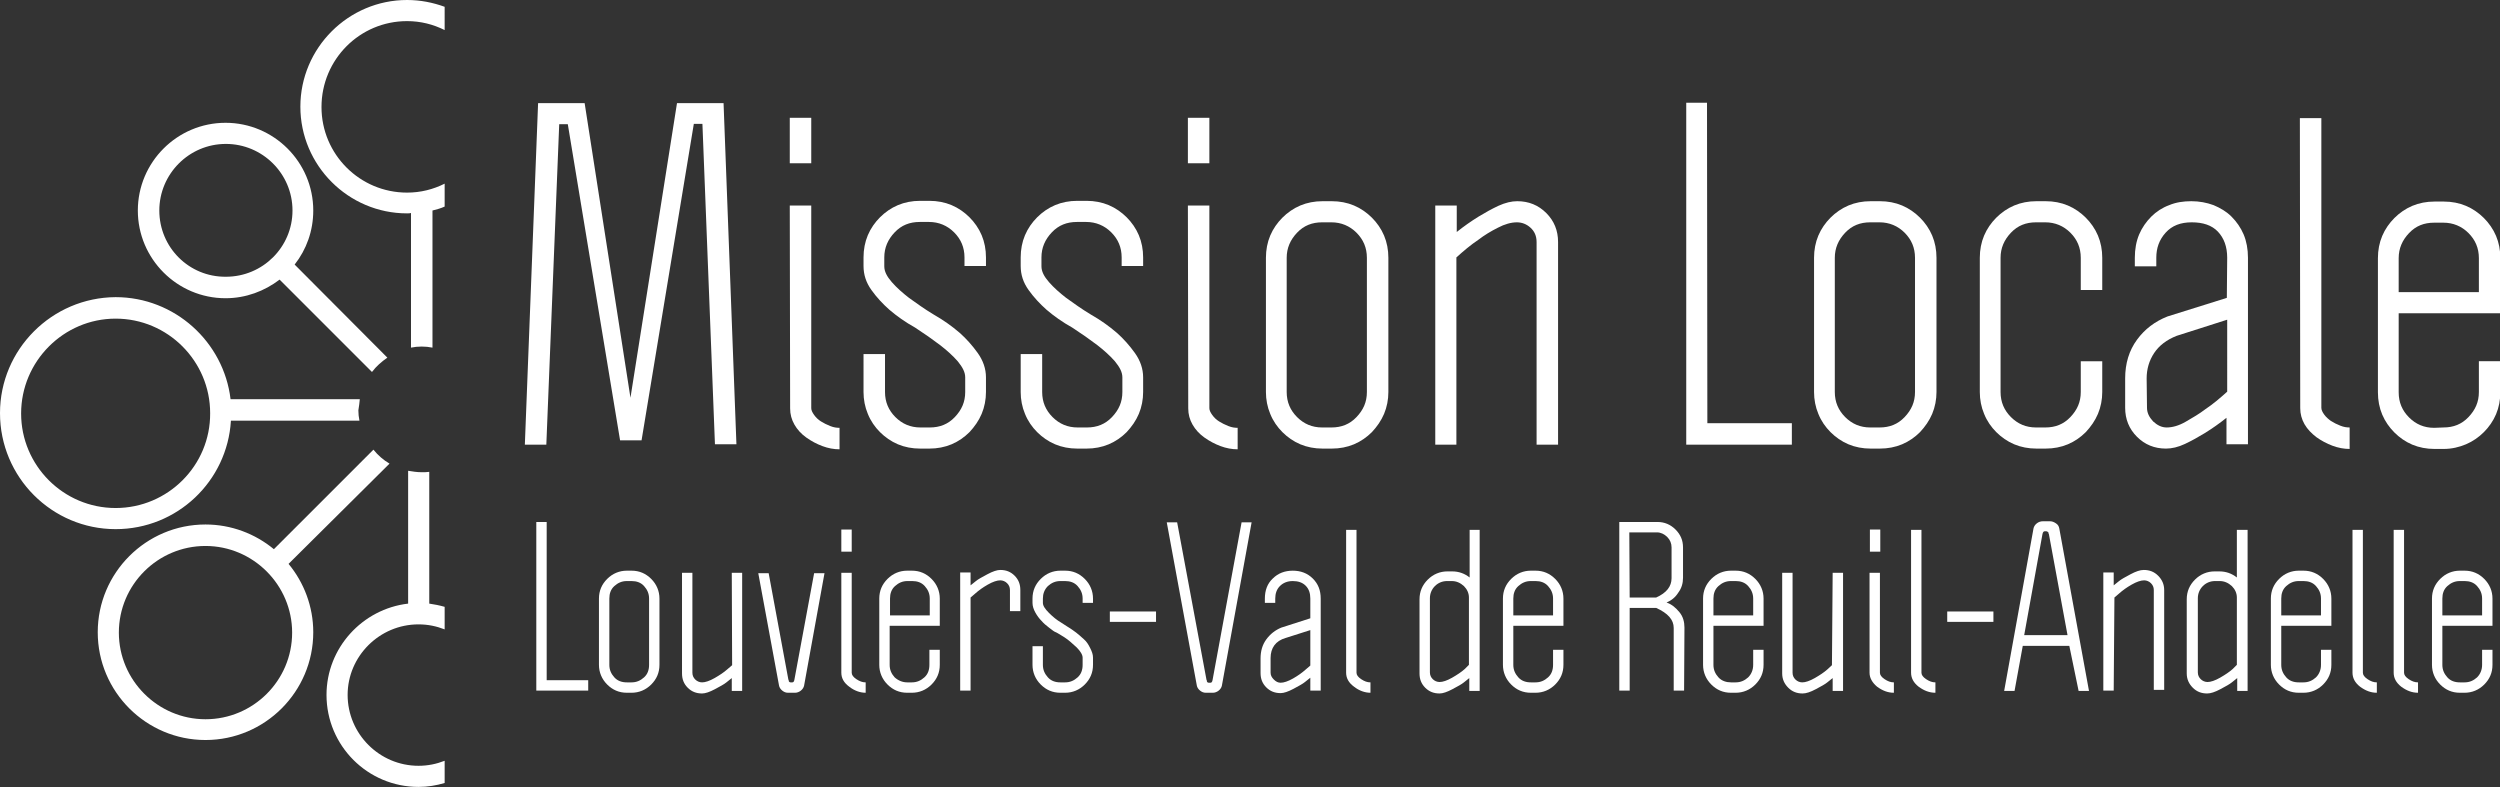 <?xml version="1.0" encoding="utf-8"?>
<!-- Generator: Adobe Illustrator 27.0.1, SVG Export Plug-In . SVG Version: 6.00 Build 0)  -->
<svg version="1.1" id="Calque_1" xmlns="http://www.w3.org/2000/svg" xmlns:xlink="http://www.w3.org/1999/xlink" x="0px" y="0px"
	 viewBox="0 0 698.3 219.9" style="enable-background:new 0 0 698.3 219.9;" xml:space="preserve">
<rect x="0" y="0" width="698.3" height="219.9" fill="#333333" stroke="none"/>
<style type="text/css">
	.st0{fill:#FFFFFF;}
</style>
<g>
	<path class="st0" d="M202.1,28.7l3.6,95.4h-6l-3.5-89.5h-2.4L179.2,123h-6l-14.6-88.3h-2.4l-3.6,89.5h-6l3.7-95.4h13l12.8,82.3
		l13-82.3H202.1z"/>
	<path class="st0" d="M226.6,45.6h-6V32.9h6V45.6z M220.6,57.4h6v56.6c0,0.6,0.3,1.2,0.8,1.9c0.5,0.7,1.1,1.3,1.9,1.8
		c0.8,0.5,1.6,0.9,2.6,1.3c1,0.4,1.8,0.5,2.6,0.5v6c-1.6,0-3.2-0.3-4.8-0.9c-1.6-0.6-3.1-1.4-4.5-2.4c-1.4-1-2.5-2.2-3.3-3.6
		s-1.2-2.9-1.2-4.5L220.6,57.4L220.6,57.4z"/>
	<path class="st0" d="M247,74.4c0,1.4,0.7,2.8,2.1,4.4c1.4,1.6,3,3,4.8,4.4c2.1,1.5,4.3,3.1,6.8,4.6c2.8,1.6,5.2,3.3,7.4,5.2
		c1.8,1.6,3.5,3.5,5,5.6s2.3,4.4,2.3,6.8v4.1c0,2.1-0.4,4.2-1.2,6.1c-0.8,1.9-2,3.6-3.4,5.1c-1.4,1.4-3.1,2.6-5,3.4
		c-1.9,0.8-4,1.2-6.2,1.2h-2.6c-2.2,0-4.3-0.4-6.2-1.2c-1.9-0.8-3.6-2-5-3.4c-1.4-1.4-2.6-3.1-3.4-5.1c-0.8-1.9-1.2-4-1.2-6.1V98.9
		h6v10.6c0,2.8,1,5.1,2.9,7c1.9,1.9,4.2,2.9,7,2.9h2.6c2.8,0,5.1-0.9,7-2.9s2.9-4.2,2.9-7v-4.1c0-1.4-0.7-2.8-2.1-4.5
		c-1.4-1.6-3.1-3.1-4.9-4.5c-2.1-1.6-4.4-3.2-7-4.9c-2.7-1.5-5.1-3.2-7.2-5c-1.8-1.6-3.5-3.4-5-5.5s-2.2-4.3-2.2-6.7v-2.4
		c0-2.2,0.4-4.3,1.2-6.2c0.8-1.9,2-3.6,3.4-5s3.1-2.6,5-3.4c1.9-0.8,4-1.2,6.2-1.2h2.6c2.2,0,4.3,0.4,6.2,1.2c1.9,0.8,3.6,2,5,3.4
		c1.4,1.4,2.6,3.1,3.4,5c0.8,1.9,1.2,4,1.2,6.2v2.4h-6v-2.4c0-2.8-1-5.1-2.9-7s-4.3-2.9-7-2.9h-2.6c-2.8,0-5.1,0.9-7,2.9
		s-2.9,4.3-2.9,7L247,74.4L247,74.4z"/>
	<path class="st0" d="M290.9,74.4c0,1.4,0.7,2.8,2.1,4.4c1.4,1.6,3,3,4.8,4.4c2.1,1.5,4.3,3.1,6.8,4.6c2.8,1.6,5.2,3.3,7.4,5.2
		c1.8,1.6,3.5,3.5,5,5.6s2.3,4.4,2.3,6.8v4.1c0,2.1-0.4,4.2-1.2,6.1c-0.8,1.9-2,3.6-3.4,5.1c-1.4,1.4-3.1,2.6-5,3.4
		c-1.9,0.8-4,1.2-6.2,1.2h-2.6c-2.2,0-4.3-0.4-6.2-1.2c-1.9-0.8-3.6-2-5-3.4c-1.4-1.4-2.6-3.1-3.4-5.1c-0.8-1.9-1.2-4-1.2-6.1V98.9
		h6v10.6c0,2.8,1,5.1,2.9,7c1.9,1.9,4.2,2.9,7,2.9h2.6c2.8,0,5.1-0.9,7-2.9s2.9-4.2,2.9-7v-4.1c0-1.4-0.7-2.8-2.1-4.5
		c-1.4-1.6-3.1-3.1-4.9-4.5c-2.1-1.6-4.4-3.2-7-4.9c-2.7-1.5-5.1-3.2-7.2-5c-1.8-1.6-3.5-3.4-5-5.5s-2.2-4.3-2.2-6.7v-2.4
		c0-2.2,0.4-4.3,1.2-6.2c0.8-1.9,2-3.6,3.4-5s3.1-2.6,5-3.4c1.9-0.8,4-1.2,6.2-1.2h2.6c2.2,0,4.3,0.4,6.2,1.2c1.9,0.8,3.6,2,5,3.4
		c1.4,1.4,2.6,3.1,3.4,5c0.8,1.9,1.2,4,1.2,6.2v2.4h-6v-2.4c0-2.8-1-5.1-2.9-7s-4.3-2.9-7-2.9h-2.6c-2.8,0-5.1,0.9-7,2.9
		s-2.9,4.3-2.9,7L290.9,74.4L290.9,74.4z"/>
	<path class="st0" d="M337.8,45.6h-6V32.9h6V45.6z M331.8,57.4h6v56.6c0,0.6,0.3,1.2,0.8,1.9c0.5,0.7,1.1,1.3,1.9,1.8
		c0.8,0.5,1.6,0.9,2.6,1.3c1,0.4,1.8,0.5,2.6,0.5v6c-1.6,0-3.2-0.3-4.8-0.9c-1.6-0.6-3.1-1.4-4.5-2.4c-1.4-1-2.5-2.2-3.3-3.6
		s-1.2-2.9-1.2-4.5L331.8,57.4L331.8,57.4z"/>
	<path class="st0" d="M387.8,109.5c0,2.1-0.4,4.2-1.2,6.1c-0.8,1.9-2,3.6-3.4,5.1c-1.4,1.4-3.1,2.6-5,3.4c-1.9,0.8-4,1.2-6.2,1.2
		h-2.6c-2.2,0-4.3-0.4-6.2-1.2c-1.9-0.8-3.6-2-5-3.4c-1.4-1.4-2.6-3.1-3.4-5.1c-0.8-1.9-1.2-4-1.2-6.1V72c0-2.2,0.4-4.3,1.2-6.2
		c0.8-1.9,2-3.6,3.4-5s3.1-2.6,5-3.4c1.9-0.8,4-1.2,6.2-1.2h2.6c2.2,0,4.3,0.4,6.2,1.2s3.6,2,5,3.4c1.4,1.4,2.6,3.1,3.4,5
		c0.8,1.9,1.2,4,1.2,6.2V109.5z M381.8,72c0-2.8-1-5.1-2.9-7c-1.9-1.9-4.3-2.9-7-2.9h-2.6c-2.8,0-5.1,0.9-7,2.9s-2.9,4.3-2.9,7v37.5
		c0,2.8,1,5.1,2.9,7c1.9,1.9,4.2,2.9,7,2.9h2.6c2.8,0,5.1-0.9,7-2.9s2.9-4.2,2.9-7V72z"/>
	<path class="st0" d="M400.9,124.2V57.4h6v7.4c2-1.6,4-3,6.1-4.3c1.8-1.1,3.6-2.1,5.5-3c2-0.9,3.7-1.3,5.3-1.3
		c3.2,0,5.9,1.1,8.1,3.3c2.2,2.2,3.3,4.9,3.3,8.1v56.6h-6V67.6c0-1.7-0.6-3-1.7-4c-1.1-1-2.4-1.5-3.8-1.5c-1.6,0-3.4,0.5-5.3,1.5
		c-2,1-3.8,2.1-5.5,3.4c-2.1,1.4-4.1,3.1-6.1,4.9v52.3L400.9,124.2L400.9,124.2z"/>
</g>
<g>
	<path class="st0" d="M476.9,118.2h23.6v6h-29.5V28.7h5.8L476.9,118.2L476.9,118.2z"/>
	<path class="st0" d="M540.9,109.5c0,2.1-0.4,4.2-1.2,6.1c-0.8,1.9-2,3.6-3.4,5.1c-1.4,1.4-3.1,2.6-5,3.4c-1.9,0.8-4,1.2-6.2,1.2
		h-2.6c-2.2,0-4.3-0.4-6.2-1.2c-1.9-0.8-3.6-2-5-3.4s-2.6-3.1-3.4-5.1c-0.8-1.9-1.2-4-1.2-6.1V72c0-2.2,0.4-4.3,1.2-6.2
		c0.8-1.9,2-3.6,3.4-5c1.4-1.4,3.1-2.6,5-3.4c1.9-0.8,4-1.2,6.2-1.2h2.6c2.2,0,4.3,0.4,6.2,1.2c1.9,0.8,3.6,2,5,3.4s2.6,3.1,3.4,5
		c0.8,1.9,1.2,4,1.2,6.2V109.5z M534.9,72c0-2.8-1-5.1-2.9-7c-1.9-1.9-4.3-2.9-7-2.9h-2.6c-2.8,0-5.1,0.9-7,2.9s-2.9,4.3-2.9,7v37.5
		c0,2.8,1,5.1,2.9,7c1.9,1.9,4.2,2.9,7,2.9h2.6c2.8,0,5.1-0.9,7-2.9s2.9-4.2,2.9-7V72z"/>
	<path class="st0" d="M581.2,100.9h6v8.6c0,2.1-0.4,4.2-1.2,6.1c-0.8,1.9-2,3.6-3.4,5.1c-1.4,1.4-3.1,2.6-5,3.4
		c-1.9,0.8-4,1.2-6.2,1.2h-2.6c-2.2,0-4.3-0.4-6.2-1.2c-1.9-0.8-3.6-2-5-3.4s-2.6-3.1-3.4-5.1c-0.8-1.9-1.2-4-1.2-6.1V72
		c0-2.2,0.4-4.3,1.2-6.2c0.8-1.9,2-3.6,3.4-5c1.4-1.4,3.1-2.6,5-3.4c1.9-0.8,4-1.2,6.2-1.2h2.6c2.2,0,4.3,0.4,6.2,1.2
		c1.9,0.8,3.6,2,5,3.4s2.6,3.1,3.4,5c0.8,1.9,1.2,4,1.2,6.2V81h-6V72c0-2.8-1-5.1-2.9-7c-1.9-1.9-4.3-2.9-7-2.9h-2.6
		c-2.8,0-5.1,0.9-7,2.9s-2.9,4.3-2.9,7v37.5c0,2.8,1,5.1,2.9,7c1.9,1.9,4.2,2.9,7,2.9h2.6c2.8,0,5.1-0.9,7-2.9s2.9-4.2,2.9-7V100.9z
		"/>
	<path class="st0" d="M622.1,72c0-3.1-0.9-5.5-2.6-7.3s-4.2-2.6-7.3-2.6c-3.1,0-5.5,0.9-7.3,2.9s-2.6,4.3-2.6,7v2.4h-6V72
		c0-2.4,0.4-4.6,1.2-6.5s2-3.6,3.4-5c1.4-1.4,3.1-2.5,5-3.2c1.9-0.8,4-1.1,6.2-1.1c2.2,0,4.3,0.4,6.2,1.1c1.9,0.8,3.6,1.8,5,3.2
		s2.6,3.1,3.4,5c0.8,1.9,1.2,4.1,1.2,6.5v52.1h-6v-7.4c-2,1.6-4,3-6.1,4.3c-1.8,1.1-3.6,2.1-5.5,3s-3.7,1.3-5.3,1.3
		c-3.2,0-5.9-1.1-8.1-3.3c-2.2-2.2-3.3-4.9-3.3-8.1v-8.2c0-4.2,1.1-7.8,3.3-10.8c2.2-3,5-5.1,8.5-6.5l16.6-5.2L622.1,72L622.1,72z
		 M599.7,113.9c0,1.4,0.6,2.6,1.7,3.8c1.2,1.1,2.4,1.7,3.8,1.7c1.6,0,3.4-0.5,5.3-1.6s3.8-2.2,5.5-3.5c2.1-1.4,4.1-3.1,6.1-4.9V89.3
		L608,93.8c-2.8,1.1-4.9,2.7-6.3,4.8c-1.4,2.1-2.1,4.5-2.1,7.1L599.7,113.9L599.7,113.9z"/>
	<path class="st0" d="M642.4,33h6v80.9c0,0.6,0.3,1.2,0.8,1.9c0.5,0.7,1.2,1.3,1.9,1.8c0.8,0.5,1.6,0.9,2.6,1.3
		c1,0.4,1.8,0.5,2.6,0.5v6c-1.6,0-3.2-0.3-4.8-0.9c-1.6-0.6-3.1-1.4-4.5-2.4c-1.3-1-2.5-2.2-3.3-3.6s-1.2-2.9-1.2-4.5L642.4,33
		L642.4,33z"/>
	<path class="st0" d="M682.5,119.4c2.8,0,5.1-0.9,7-2.9s2.9-4.2,2.9-7v-8.6h6v8.6c0,2.2-0.4,4.3-1.2,6.2c-0.8,1.9-2,3.6-3.4,5
		c-1.4,1.4-3.1,2.6-5,3.4c-1.9,0.8-4,1.3-6.2,1.3h-2.6c-2.2,0-4.3-0.4-6.2-1.2c-1.9-0.8-3.6-2-5-3.4s-2.6-3.1-3.4-5
		c-0.8-1.9-1.2-4-1.2-6.2V72.1c0-2.2,0.4-4.3,1.2-6.2c0.8-1.9,2-3.6,3.4-5c1.4-1.4,3.1-2.6,5-3.4c1.9-0.8,4-1.2,6.2-1.2h2.6
		c2.2,0,4.3,0.4,6.2,1.2c1.9,0.8,3.6,2,5,3.4s2.6,3.1,3.4,5c0.8,1.9,1.2,4,1.2,6.2v15.4h-28.4v22.1c0,2.8,1,5.1,2.9,7
		c1.9,1.9,4.2,2.9,7,2.9L682.5,119.4L682.5,119.4z M692.4,81.6v-9.5c0-2.8-1-5.1-2.9-7c-1.9-1.9-4.3-2.9-7-2.9h-2.6
		c-2.8,0-5.1,0.9-7,2.9s-2.9,4.3-2.9,7v9.5H692.4z"/>
</g>
<g>
	<path class="st0" d="M164.3,190v2.9h-14.5v-47.1h2.9V190L164.3,190L164.3,190z"/>
	<path class="st0" d="M184.2,167.2v18.5c0,2.2-0.8,4-2.3,5.5s-3.4,2.3-5.5,2.3h-1.3c-2.2,0-4-0.8-5.5-2.3s-2.3-3.4-2.3-5.5v-18.5
		c0-2.2,0.8-4,2.3-5.5c1.5-1.5,3.4-2.3,5.5-2.3h1.3c2.2,0,4,0.8,5.5,2.3S184.2,165.1,184.2,167.2z M181.3,185.7v-18.5
		c0-1.4-0.5-2.5-1.4-3.5s-2.1-1.4-3.5-1.4h-1.3c-1.4,0-2.5,0.5-3.5,1.4s-1.4,2.1-1.4,3.5v18.5c0,1.4,0.5,2.5,1.4,3.5
		s2.1,1.4,3.5,1.4h1.3c1.4,0,2.5-0.5,3.5-1.4S181.3,187.1,181.3,185.7z"/>
	<path class="st0" d="M204.4,160h2.9v33h-2.9v-3.6c-0.4,0.3-0.9,0.7-1.5,1.2s-1.7,1.1-3.2,1.9c-1.5,0.8-2.7,1.2-3.6,1.2
		c-1.6,0-2.9-0.5-4-1.6s-1.6-2.4-1.6-4V160h2.9v27.9c0,0.8,0.3,1.4,0.8,1.9c0.5,0.5,1.2,0.8,1.9,0.8c0.9,0,2.1-0.4,3.5-1.2
		c1.4-0.8,2.6-1.6,3.5-2.4l1.4-1.2L204.4,160L204.4,160z"/>
	<path class="st0" d="M230.3,160.1l-5.7,31.4c-0.1,0.5-0.4,1-0.9,1.4s-1.1,0.6-1.6,0.6h-2c-0.6,0-1.1-0.2-1.6-0.6
		c-0.5-0.4-0.8-0.9-0.9-1.4l-5.8-31.4h2.9l5.5,29.7l0.1,0.2c0,0.2,0,0.3,0.1,0.4s0.2,0.2,0.4,0.2h0.5c0.3,0,0.5-0.2,0.6-0.8
		l5.5-29.7L230.3,160.1L230.3,160.1z"/>
	<path class="st0" d="M237.9,147.9v6.2H235v-6.2H237.9z M235,187.9V160h2.9v27.9c0,0.6,0.4,1.2,1.3,1.8c0.9,0.6,1.7,0.9,2.6,0.9v2.9
		c-1.6,0-3.2-0.6-4.6-1.7C235.7,190.7,235,189.4,235,187.9z"/>
	<path class="st0" d="M253.4,190.6h1.3c1.4,0,2.5-0.5,3.5-1.4s1.4-2.1,1.4-3.5v-4.2h2.9v4.2c0,2.2-0.8,4-2.3,5.5s-3.4,2.3-5.5,2.3
		h-1.3c-2.2,0-4-0.8-5.5-2.3s-2.3-3.4-2.3-5.5v-18.5c0-2.2,0.8-4,2.3-5.5c1.5-1.5,3.4-2.3,5.5-2.3h1.3c2.2,0,4,0.8,5.5,2.3
		s2.3,3.4,2.3,5.5v7.6h-14v10.9c0,1.4,0.5,2.5,1.4,3.5C250.9,190.1,252.1,190.6,253.4,190.6z M248.6,171.9h11.1v-4.7
		c0-1.4-0.5-2.5-1.4-3.5s-2.1-1.4-3.5-1.4h-1.3c-1.4,0-2.5,0.5-3.5,1.4s-1.4,2.1-1.4,3.5L248.6,171.9L248.6,171.9z"/>
	<path class="st0" d="M271.1,192.9h-2.9v-33h2.9v3.6c0.4-0.3,0.9-0.7,1.5-1.2s1.7-1.1,3.2-1.9s2.7-1.2,3.6-1.2c1.6,0,2.9,0.5,4,1.6
		s1.6,2.4,1.6,4v5.9h-2.9v-5.9c0-0.8-0.3-1.4-0.8-1.9c-0.5-0.5-1.2-0.8-1.9-0.8c-0.9,0-2.1,0.4-3.5,1.2c-1.4,0.8-2.5,1.6-3.4,2.4
		l-1.4,1.2L271.1,192.9L271.1,192.9z"/>
	<path class="st0" d="M291.3,167.2v1.2c0,0.8,0.6,1.7,1.7,2.8c1.1,1.1,2.2,2,3.4,2.7l1.7,1.1c0.2,0.1,0.5,0.3,0.8,0.5
		c0.3,0.2,0.9,0.6,1.7,1.2c0.8,0.6,1.5,1.3,2.2,1.9s1.2,1.4,1.7,2.4s0.8,1.8,0.8,2.7v2c0,2.2-0.8,4-2.3,5.5s-3.4,2.3-5.5,2.3h-1.3
		c-2.2,0-4-0.8-5.5-2.3s-2.3-3.4-2.3-5.5v-5.2h2.9v5.2c0,1.4,0.5,2.5,1.4,3.5s2.1,1.4,3.5,1.4h1.3c1.4,0,2.5-0.5,3.5-1.4
		s1.4-2.1,1.4-3.5v-2c0-0.8-0.6-1.8-1.7-2.9c-1.2-1.1-2.3-2.1-3.4-2.8l-1.8-1.1c-0.2-0.1-0.5-0.3-0.8-0.4s-0.9-0.6-1.7-1.2
		c-0.8-0.6-1.5-1.2-2.1-1.9c-0.6-0.6-1.2-1.4-1.7-2.3c-0.5-0.9-0.8-1.8-0.8-2.7v-1.2c0-2.2,0.8-4,2.3-5.5s3.4-2.3,5.5-2.3h1.3
		c2.2,0,4,0.8,5.5,2.3s2.3,3.4,2.3,5.5v1.2h-2.9v-1.2c0-1.4-0.5-2.5-1.4-3.5s-2.1-1.4-3.5-1.4h-1.3c-1.4,0-2.5,0.5-3.5,1.4
		C291.7,164.7,291.3,165.9,291.3,167.2z"/>
	<path class="st0" d="M322.9,173.7H310v-2.9h12.9V173.7z"/>
	<path class="st0" d="M349.6,145.9l-8.3,45.6c-0.1,0.5-0.4,1-0.9,1.4s-1.1,0.6-1.6,0.6h-2c-0.6,0-1.1-0.2-1.6-0.6
		c-0.5-0.4-0.8-0.9-0.9-1.4l-8.4-45.6h2.9l8.2,44l0.1,0.2c0,0.2,0,0.3,0.1,0.4s0.2,0.2,0.4,0.2h0.5c0.3,0,0.5-0.2,0.6-0.8l8.1-44
		L349.6,145.9L349.6,145.9z"/>
	<path class="st0" d="M366,172.7v-5.5c0-1.5-0.4-2.7-1.3-3.6c-0.9-0.9-2.1-1.3-3.6-1.3c-1.5,0-2.7,0.5-3.6,1.4s-1.3,2.1-1.3,3.5v1.2
		h-2.9v-1.2c0-2.3,0.7-4.2,2.2-5.6c1.5-1.5,3.4-2.2,5.6-2.2s4.1,0.7,5.6,2.2c1.5,1.5,2.2,3.3,2.2,5.6v25.7H366v-3.6
		c-0.4,0.3-0.9,0.7-1.5,1.2s-1.7,1.1-3.2,1.9s-2.7,1.2-3.6,1.2c-1.6,0-2.9-0.5-4-1.6s-1.6-2.4-1.6-4v-4.1c0-2,0.5-3.8,1.6-5.3
		c1.1-1.5,2.5-2.6,4.2-3.3L366,172.7z M354.9,183.8v4.1c0,0.7,0.3,1.3,0.9,1.9c0.6,0.6,1.2,0.9,1.9,0.9c0.9,0,2.1-0.4,3.5-1.2
		c1.4-0.8,2.5-1.6,3.4-2.4l1.4-1.2v-9.9l-6.9,2.2C356.3,179,354.9,181,354.9,183.8z"/>
	<path class="st0" d="M376,187.9V148h2.9v39.9c0,0.6,0.4,1.2,1.3,1.8c0.9,0.6,1.7,0.9,2.6,0.9v2.9c-1.6,0-3.2-0.6-4.6-1.7
		C376.7,190.7,376,189.4,376,187.9z"/>
	<path class="st0" d="M413.3,148v45h-2.9v-3.6c-0.4,0.3-0.9,0.7-1.5,1.2s-1.7,1.1-3.2,1.9s-2.7,1.2-3.6,1.2c-1.6,0-2.9-0.5-4-1.6
		s-1.6-2.4-1.6-4v-20.7c0-2.2,0.8-4,2.3-5.5c1.5-1.5,3.4-2.3,5.5-2.3h1.3c1.9,0,3.5,0.6,4.9,1.7V148L413.3,148L413.3,148z
		 M410.3,185.7v-18.8c0-1.2-0.5-2.3-1.4-3.2c-1-0.9-2.1-1.4-3.4-1.4h-1.3c-1.3,0-2.5,0.5-3.4,1.4s-1.4,2.1-1.4,3.4v20.7
		c0,0.8,0.3,1.4,0.8,1.9c0.5,0.5,1.2,0.8,1.9,0.8c0.9,0,2.1-0.4,3.5-1.2c1.4-0.8,2.6-1.6,3.5-2.4L410.3,185.7z"/>
	<path class="st0" d="M427.6,190.6h1.3c1.4,0,2.5-0.5,3.5-1.4s1.4-2.1,1.4-3.5v-4.2h2.9v4.2c0,2.2-0.8,4-2.3,5.5s-3.4,2.3-5.5,2.3
		h-1.3c-2.2,0-4-0.8-5.5-2.3s-2.3-3.4-2.3-5.5v-18.5c0-2.2,0.8-4,2.3-5.5s3.4-2.3,5.5-2.3h1.3c2.2,0,4,0.8,5.5,2.3s2.3,3.4,2.3,5.5
		v7.6h-14v10.9c0,1.4,0.5,2.5,1.4,3.5S426.2,190.6,427.6,190.6z M422.7,171.9h11.1v-4.7c0-1.4-0.5-2.5-1.4-3.5s-2.1-1.4-3.5-1.4
		h-1.3c-1.4,0-2.5,0.5-3.5,1.4s-1.4,2.1-1.4,3.5L422.7,171.9L422.7,171.9z"/>
	<path class="st0" d="M470.4,192.9h-2.9v-17.5c0-2.3-1.6-4.1-4.9-5.6h-7.4v23.1h-2.9v-47.1H463c1.9,0,3.6,0.7,5,2.1
		c1.4,1.4,2.1,3,2.1,5v8.5c0,1.5-0.4,2.9-1.3,4.1c-0.8,1.3-1.9,2.2-3.3,2.8c1.5,0.5,2.6,1.5,3.6,2.7s1.4,2.7,1.4,4.3L470.4,192.9
		L470.4,192.9z M455.2,166.9h7.4c2.9-1.3,4.3-3.1,4.3-5.4v-8.6c0-1.1-0.4-2.1-1.2-2.9s-1.8-1.3-2.9-1.3h-7.7L455.2,166.9
		L455.2,166.9z"/>
	<path class="st0" d="M483.5,190.6h1.3c1.4,0,2.5-0.5,3.5-1.4c0.9-0.9,1.4-2.1,1.4-3.5v-4.2h2.9v4.2c0,2.2-0.8,4-2.3,5.5
		s-3.4,2.3-5.5,2.3h-1.3c-2.2,0-4-0.8-5.5-2.3s-2.3-3.4-2.3-5.5v-18.5c0-2.2,0.8-4,2.3-5.5c1.5-1.5,3.4-2.3,5.5-2.3h1.3
		c2.2,0,4,0.8,5.5,2.3s2.3,3.4,2.3,5.5v7.6h-14v10.9c0,1.4,0.5,2.5,1.4,3.5S482.2,190.6,483.5,190.6z M478.6,171.9h11.1v-4.7
		c0-1.4-0.5-2.5-1.4-3.5s-2.1-1.4-3.5-1.4h-1.3c-1.4,0-2.5,0.5-3.5,1.4s-1.4,2.1-1.4,3.5L478.6,171.9L478.6,171.9z"/>
	<path class="st0" d="M511.9,160h2.9v33h-2.9v-3.6c-0.4,0.3-0.9,0.7-1.5,1.2s-1.7,1.1-3.2,1.9s-2.7,1.2-3.7,1.2
		c-1.6,0-2.9-0.5-4-1.6s-1.7-2.4-1.7-4V160h2.9v27.9c0,0.8,0.3,1.4,0.8,1.9s1.2,0.8,1.9,0.8c0.9,0,2.1-0.4,3.5-1.2
		c1.4-0.8,2.6-1.6,3.5-2.4l1.3-1.2L511.9,160L511.9,160z"/>
	<path class="st0" d="M525.2,147.9v6.2h-2.9v-6.2H525.2z M522.2,187.9V160h2.9v27.9c0,0.6,0.4,1.2,1.3,1.8c0.9,0.6,1.7,0.9,2.6,0.9
		v2.9c-1.7,0-3.2-0.6-4.7-1.7C523,190.7,522.2,189.4,522.2,187.9z"/>
	<path class="st0" d="M533.8,187.9V148h2.9v39.9c0,0.6,0.4,1.2,1.3,1.8c0.9,0.6,1.7,0.9,2.6,0.9v2.9c-1.7,0-3.2-0.6-4.7-1.7
		C534.5,190.7,533.8,189.4,533.8,187.9z"/>
	<path class="st0" d="M556.8,173.7h-12.9v-2.9h12.9V173.7z"/>
	<path class="st0" d="M578,180.4H565l-2.3,12.6h-2.9l8.2-45.4c0.1-0.5,0.4-1,0.9-1.4s1.1-0.6,1.7-0.6h2c0.6,0,1.1,0.2,1.7,0.6
		s0.8,0.9,0.9,1.4l8.3,45.4h-2.9L578,180.4z M577.5,177.4l-5.2-28.2l-0.1-0.2c0-0.2,0-0.3-0.2-0.4c-0.1-0.1-0.2-0.2-0.4-0.2h-0.5
		c-0.3,0-0.5,0.3-0.6,0.8l-5.1,28.2L577.5,177.4L577.5,177.4z"/>
	<path class="st0" d="M590.4,192.9h-2.9v-33h2.9v3.6c0.4-0.3,0.9-0.7,1.5-1.2s1.7-1.1,3.2-1.9s2.7-1.2,3.7-1.2c1.6,0,2.9,0.5,4,1.6
		s1.7,2.4,1.7,4v27.9h-2.9v-27.9c0-0.8-0.3-1.4-0.8-1.9c-0.5-0.5-1.2-0.8-1.9-0.8c-0.9,0-2.1,0.4-3.5,1.2c-1.4,0.8-2.5,1.6-3.4,2.4
		l-1.4,1.2L590.4,192.9L590.4,192.9z"/>
	<path class="st0" d="M627.8,148v45h-2.9v-3.6c-0.4,0.3-0.9,0.7-1.5,1.2s-1.7,1.1-3.2,1.9s-2.7,1.2-3.7,1.2c-1.6,0-2.9-0.5-4-1.6
		s-1.7-2.4-1.7-4v-20.7c0-2.2,0.8-4,2.3-5.5c1.5-1.5,3.4-2.3,5.5-2.3h1.3c1.9,0,3.5,0.6,4.9,1.7V148L627.8,148L627.8,148z
		 M624.8,185.7v-18.8c0-1.2-0.5-2.3-1.4-3.2c-1-0.9-2.1-1.4-3.4-1.4h-1.3c-1.3,0-2.5,0.5-3.4,1.4s-1.4,2.1-1.4,3.4v20.7
		c0,0.8,0.3,1.4,0.8,1.9s1.2,0.8,1.9,0.8c0.9,0,2.1-0.4,3.5-1.2c1.4-0.8,2.6-1.6,3.5-2.4L624.8,185.7z"/>
	<path class="st0" d="M642.1,190.6h1.3c1.4,0,2.5-0.5,3.5-1.4c0.9-0.9,1.4-2.1,1.4-3.5v-4.2h2.9v4.2c0,2.2-0.8,4-2.3,5.5
		s-3.4,2.3-5.5,2.3h-1.3c-2.2,0-4-0.8-5.5-2.3s-2.3-3.4-2.3-5.5v-18.5c0-2.2,0.8-4,2.3-5.5c1.5-1.5,3.4-2.3,5.5-2.3h1.3
		c2.2,0,4,0.8,5.5,2.3s2.3,3.4,2.3,5.5v7.6h-14v10.9c0,1.4,0.5,2.5,1.4,3.5S640.7,190.6,642.1,190.6z M637.2,171.9h11.1v-4.7
		c0-1.4-0.5-2.5-1.4-3.5s-2.1-1.4-3.5-1.4h-1.3c-1.4,0-2.5,0.5-3.5,1.4s-1.4,2.1-1.4,3.5L637.2,171.9L637.2,171.9z"/>
	<path class="st0" d="M657.1,187.9V148h2.9v39.9c0,0.6,0.4,1.2,1.3,1.8c0.9,0.6,1.7,0.9,2.6,0.9v2.9c-1.7,0-3.2-0.6-4.7-1.7
		C657.8,190.7,657.1,189.4,657.1,187.9z"/>
	<path class="st0" d="M668.6,187.9V148h2.9v39.9c0,0.6,0.4,1.2,1.3,1.8c0.9,0.6,1.7,0.9,2.6,0.9v2.9c-1.7,0-3.2-0.6-4.7-1.7
		C669.3,190.7,668.6,189.4,668.6,187.9z"/>
	<path class="st0" d="M687.1,190.6h1.3c1.4,0,2.5-0.5,3.5-1.4c0.9-0.9,1.4-2.1,1.4-3.5v-4.2h2.9v4.2c0,2.2-0.8,4-2.3,5.5
		s-3.4,2.3-5.5,2.3h-1.3c-2.2,0-4-0.8-5.5-2.3s-2.3-3.4-2.3-5.5v-18.5c0-2.2,0.8-4,2.3-5.5c1.5-1.5,3.4-2.3,5.5-2.3h1.3
		c2.2,0,4,0.8,5.5,2.3s2.3,3.4,2.3,5.5v7.6h-14v10.9c0,1.4,0.5,2.5,1.4,3.5S685.7,190.6,687.1,190.6z M682.2,171.9h11.1v-4.7
		c0-1.4-0.5-2.5-1.4-3.5s-2.1-1.4-3.5-1.4h-1.3c-1.4,0-2.5,0.5-3.5,1.4s-1.4,2.1-1.4,3.5L682.2,171.9L682.2,171.9z"/>
</g>
<g>
	<path class="st0" d="M108.8,129.5c-1.7-1-3.2-2.3-4.5-3.9l-27.8,27.8c-5.2-4.3-11.9-6.9-19.1-6.9c-16.6,0-30.1,13.5-30.1,30.1
		s13.5,30.1,30.1,30.1c16.6,0,30.1-13.5,30.1-30.1c0-7.2-2.6-13.9-6.9-19.1L108.8,129.5z M81.6,176.7c0,13.4-10.9,24.2-24.2,24.2
		s-24.2-10.9-24.2-24.2c0-13.4,10.9-24.2,24.2-24.2C70.7,152.5,81.6,163.4,81.6,176.7z"/>
	<path class="st0" d="M116.9,174.4c2.6,0,5,0.5,7.3,1.4v-6.3c-1.4-0.4-2.9-0.7-4.3-0.9v-36.8c-0.7,0.1-1.4,0.1-2.1,0.1
		c-1.3,0-2.6-0.2-3.8-0.4v37.1c-12.8,1.5-22.8,12.4-22.8,25.5c0,14.2,11.5,25.7,25.7,25.7c2.5,0,5-0.4,7.3-1.1v-6.2
		c-2.3,0.9-4.7,1.4-7.3,1.4c-10.9,0-19.8-8.9-19.8-19.8C97.1,183.3,106,174.4,116.9,174.4z"/>
	<path class="st0" d="M113.7,5.9c3.8,0,7.3,0.9,10.5,2.5V1.9c-3.3-1.2-6.8-1.9-10.5-1.9C97.3,0,83.9,13.4,83.9,29.8
		s13.4,29.8,29.8,29.8c0.4,0,0.8,0,1.1-0.1v37.6c1-0.2,1.9-0.3,3-0.3c1,0,2,0.1,3,0.3V58.8c1.2-0.3,2.3-0.6,3.4-1.1v-6.4
		c-3.2,1.6-6.7,2.5-10.5,2.5c-13.2,0-23.9-10.7-23.9-23.9C89.8,16.6,100.5,5.9,113.7,5.9z"/>
	<path class="st0" d="M82.3,73.9c3.3-4.2,5.2-9.4,5.2-15.1c0-13.5-11-24.5-24.5-24.5c-13.5,0-24.5,11-24.5,24.5s11,24.5,24.5,24.5
		c5.7,0,10.9-2,15.1-5.2l25.8,25.8c1.2-1.6,2.7-2.9,4.3-4L82.3,73.9z M44.5,58.8c0-10.2,8.3-18.6,18.6-18.6
		c10.2,0,18.6,8.3,18.6,18.6c0,10.2-8.3,18.5-18.6,18.5C52.8,77.4,44.5,69.1,44.5,58.8z"/>
	<path class="st0" d="M100.5,111.5H64.4c-1.9-16-15.6-28.5-32.1-28.5C14.5,83.1,0,97.6,0,115.4c0,17.9,14.5,32.4,32.3,32.4
		c17.2,0,31.2-13.4,32.2-30.3h35.9c-0.2-1-0.3-1.9-0.3-2.9C100.3,113.5,100.4,112.5,100.5,111.5z M32.3,141.9
		c-14.6,0-26.4-11.9-26.4-26.4C5.9,100.9,17.8,89,32.3,89c14.6,0,26.4,11.9,26.4,26.4C58.8,130,46.9,141.9,32.3,141.9z"/>
</g>
</svg>
